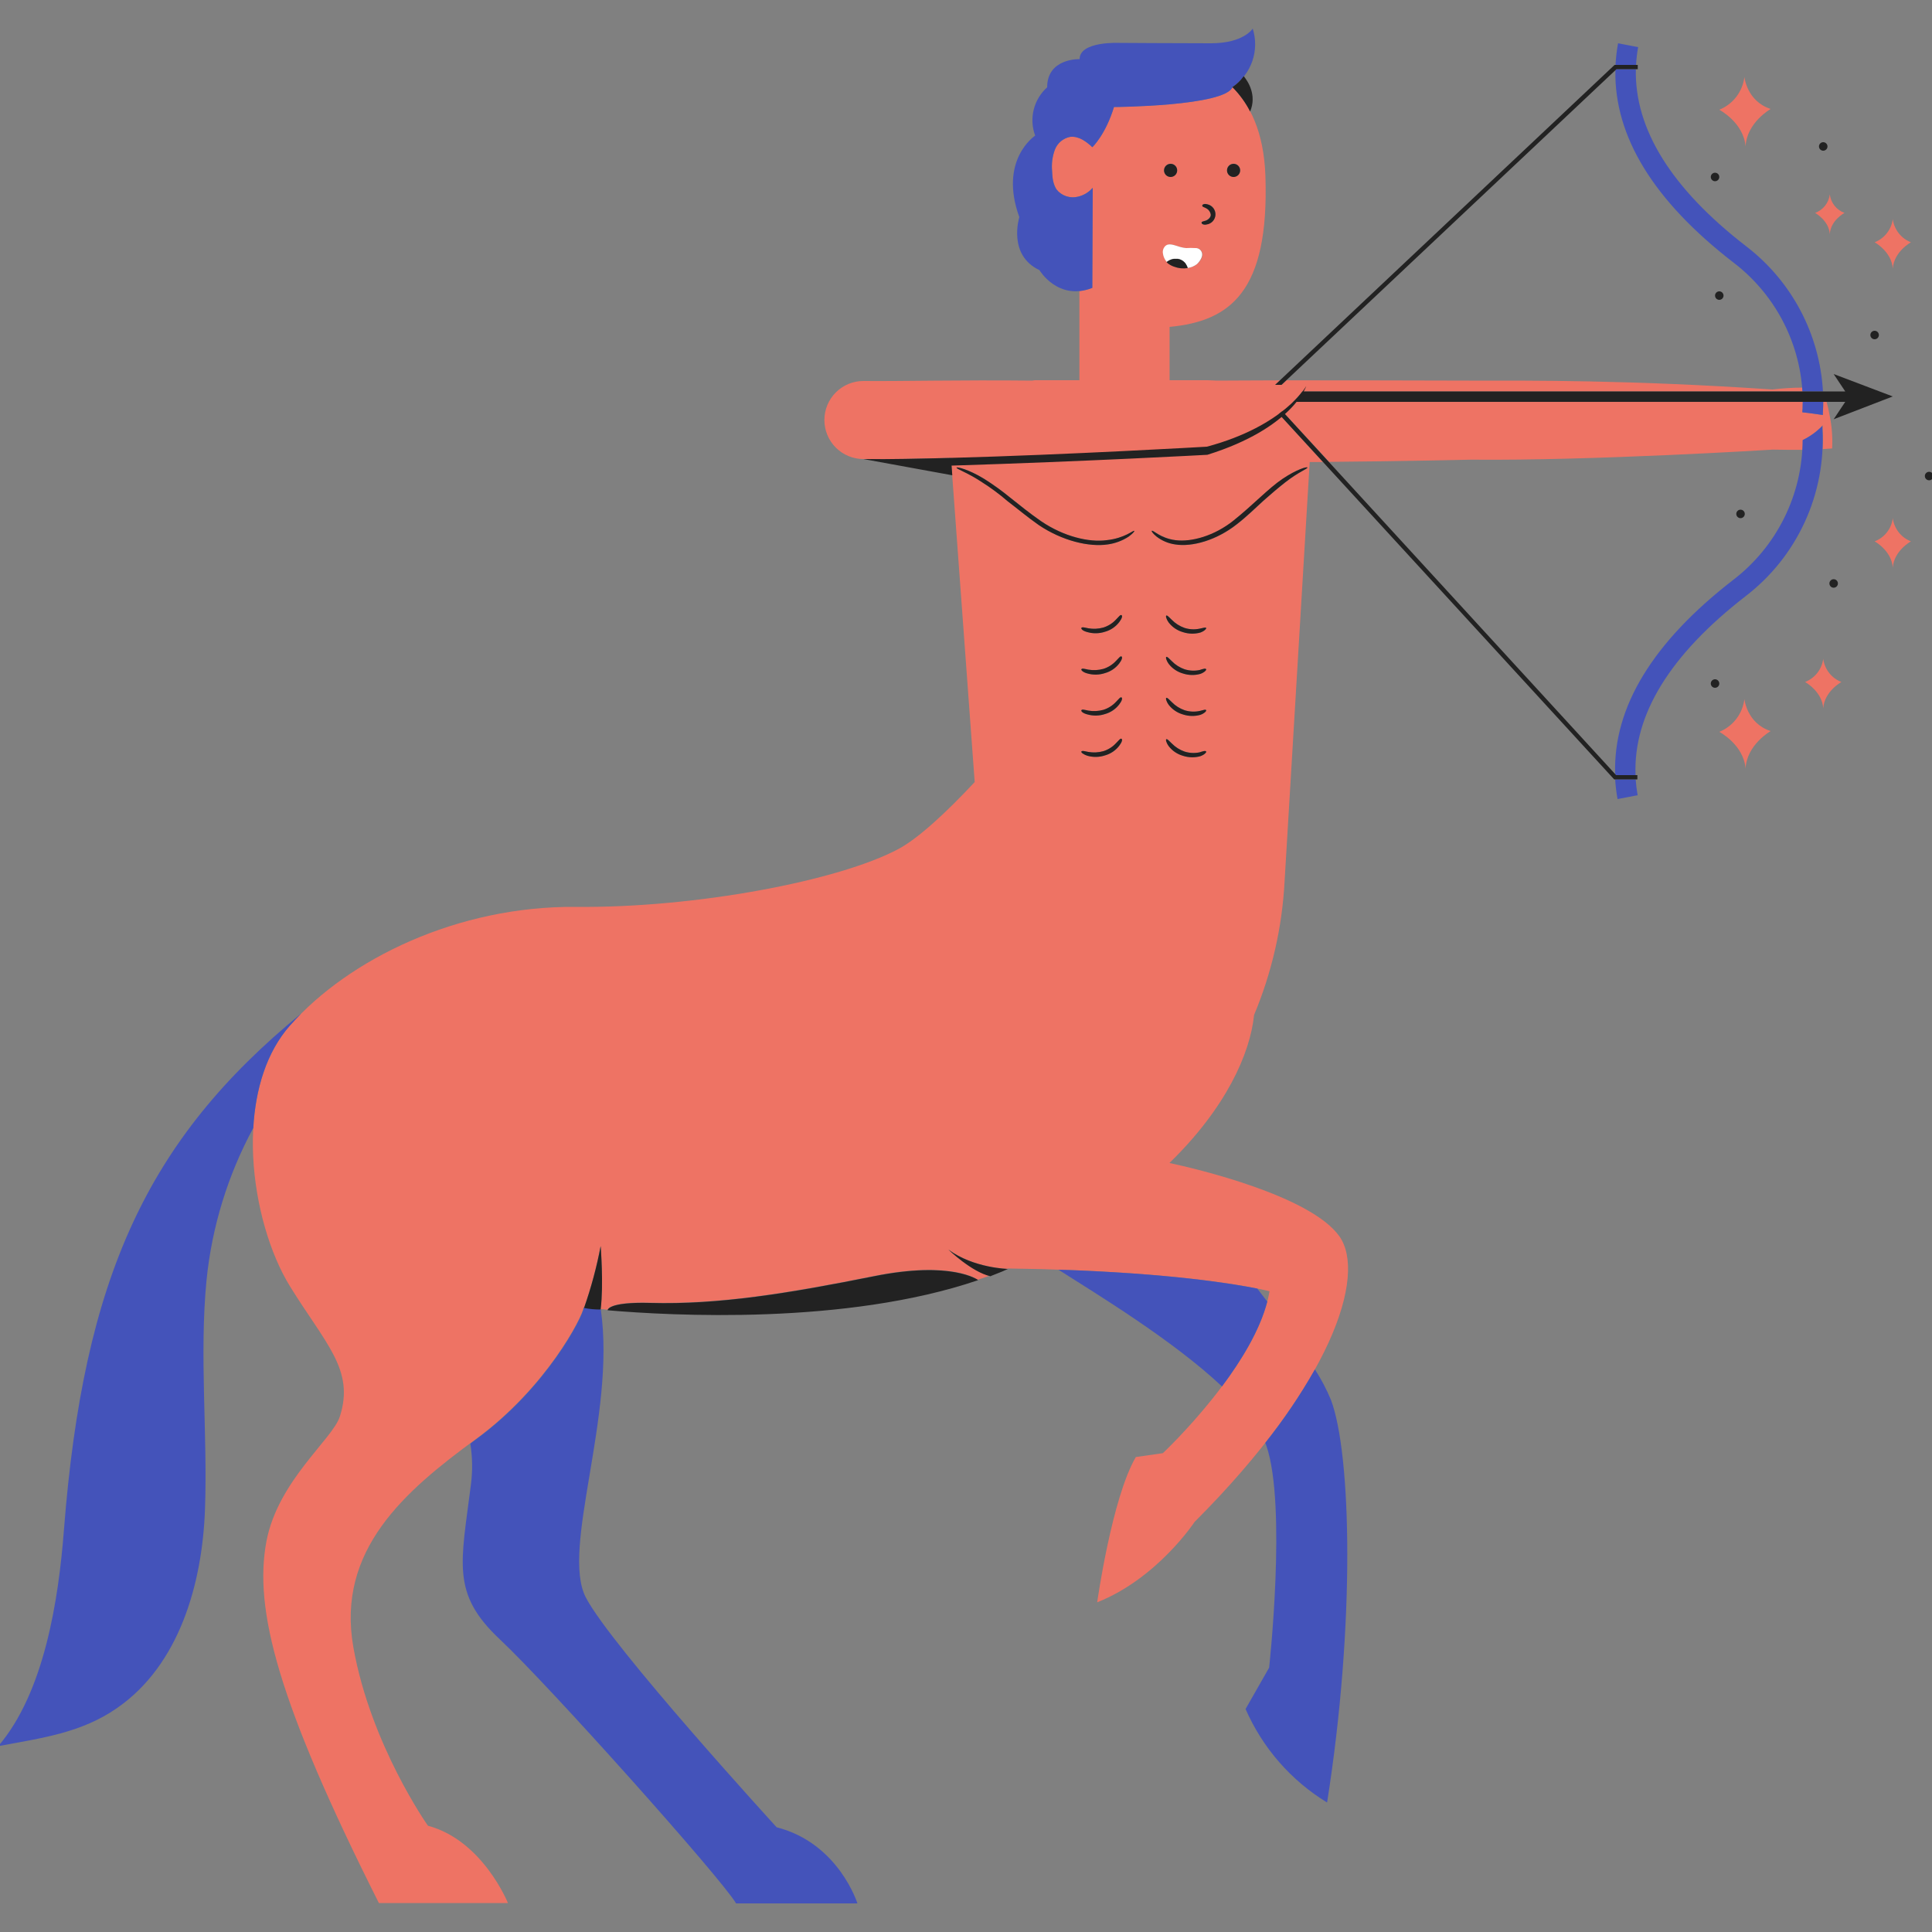 <svg width="500" height="500" viewBox="0 0 500 500" fill="none" xmlns="http://www.w3.org/2000/svg">
<rect x="0" y="0" width="500" height="500" fill="#808080" stroke="none"/>
<g clip-path="url(#clip0_4123_21738)">
<path d="M451.45 19.9C451.228 21.77 450.508 23.545 449.364 25.041C448.221 26.536 446.696 27.696 444.95 28.4C444.95 28.4 451.25 31.7 451.75 37.9C452.05 31.7 458.25 28.2 458.25 28.2C452.05 26.2 451.45 19.9 451.45 19.9Z" fill="#EE7364"/>
<path d="M451.45 180.9C451.228 182.77 450.508 184.545 449.364 186.041C448.221 187.536 446.696 188.696 444.95 189.4C444.95 189.4 451.25 192.7 451.75 198.9C452.05 192.7 458.25 189.2 458.25 189.2C452.05 187.2 451.45 180.9 451.45 180.9Z" fill="#EE7364"/>
<path d="M489.85 134.101C490.023 135.43 490.55 136.689 491.377 137.745C492.204 138.801 493.3 139.614 494.55 140.101C494.55 140.101 490.15 142.501 489.85 146.901C489.55 142.501 485.15 140.101 485.15 140.101C486.407 139.626 487.51 138.815 488.339 137.757C489.167 136.7 489.69 135.435 489.85 134.101Z" fill="#EE7364"/>
<path d="M489.85 56.7C490.023 58.03 490.55 59.289 491.377 60.345C492.204 61.4 493.3 62.214 494.55 62.7C494.55 62.7 490.15 65.1 489.85 69.5C489.55 65.1 485.15 62.7 485.15 62.7C486.4 62.214 487.496 61.4 488.323 60.345C489.15 59.289 489.677 58.03 489.85 56.7Z" fill="#EE7364"/>
<path d="M471.85 170.5C472.023 171.83 472.55 173.089 473.377 174.145C474.204 175.2 475.3 176.014 476.55 176.5C476.55 176.5 472.15 178.9 471.85 183.3C471.55 178.9 467.15 176.5 467.15 176.5C468.4 176.014 469.496 175.2 470.323 174.145C471.15 173.089 471.677 171.83 471.85 170.5Z" fill="#EE7364"/>
<path d="M473.55 50.301C473.424 51.374 473.002 52.392 472.331 53.24C471.66 54.087 470.766 54.732 469.75 55.101C469.75 55.101 473.35 57.101 473.55 60.601C473.75 57.001 477.35 55.101 477.35 55.101C476.334 54.732 475.44 54.087 474.769 53.24C474.098 52.392 473.676 51.374 473.55 50.301Z" fill="#EE7364"/>
<path d="M444.95 77.6C445.558 77.6 446.05 77.108 446.05 76.5C446.05 75.893 445.558 75.4 444.95 75.4C444.343 75.4 443.85 75.893 443.85 76.5C443.85 77.108 444.343 77.6 444.95 77.6Z" fill="#222222"/>
<path d="M471.85 39.001C472.458 39.001 472.95 38.508 472.95 37.901C472.95 37.293 472.458 36.801 471.85 36.801C471.242 36.801 470.75 37.293 470.75 37.901C470.75 38.508 471.242 39.001 471.85 39.001Z" fill="#222222"/>
<path d="M474.55 152.1C475.158 152.1 475.65 151.608 475.65 151C475.65 150.393 475.158 149.9 474.55 149.9C473.943 149.9 473.45 150.393 473.45 151C473.45 151.608 473.943 152.1 474.55 152.1Z" fill="#222222"/>
<path d="M499.25 124.301C499.858 124.301 500.35 123.808 500.35 123.201C500.35 122.593 499.858 122.101 499.25 122.101C498.643 122.101 498.15 122.593 498.15 123.201C498.15 123.808 498.643 124.301 499.25 124.301Z" fill="#222222"/>
<path d="M450.45 134.1C451.058 134.1 451.55 133.608 451.55 133C451.55 132.393 451.058 131.9 450.45 131.9C449.843 131.9 449.35 132.393 449.35 133C449.35 133.608 449.843 134.1 450.45 134.1Z" fill="#222222"/>
<path d="M443.85 178.001C444.458 178.001 444.95 177.508 444.95 176.901C444.95 176.293 444.458 175.801 443.85 175.801C443.242 175.801 442.75 176.293 442.75 176.901C442.75 177.508 443.242 178.001 443.85 178.001Z" fill="#222222"/>
<path d="M443.85 46.9C444.458 46.9 444.95 46.408 444.95 45.8C444.95 45.193 444.458 44.7 443.85 44.7C443.242 44.7 442.75 45.193 442.75 45.8C442.75 46.408 443.242 46.9 443.85 46.9Z" fill="#222222"/>
<path d="M485.15 87.801C485.758 87.801 486.25 87.308 486.25 86.701C486.25 86.093 485.758 85.601 485.15 85.601C484.543 85.601 484.05 86.093 484.05 86.701C484.05 87.308 484.543 87.801 485.15 87.801Z" fill="#222222"/>
<path d="M474.15 116.06C474.15 116.06 473.26 116.14 471.69 116.23C471.804 114.509 471.804 112.781 471.69 111.06V110.16C471.726 110.129 471.759 110.096 471.79 110.06H471.69V110.16C470.221 111.684 468.494 112.936 466.59 113.86C466.59 114.58 466.59 115.44 466.51 116.42C464.28 116.42 461.66 116.42 458.79 116.36C458.79 116.36 412.39 119.26 380.79 118.96C380.79 118.96 363.09 119.38 343.97 119.53L331.85 106.4C331.55 106.6 331.25 106.9 330.95 107.1L342.4 119.58H338.95L332.45 228.08C331.828 239.982 329.156 251.688 324.55 262.68C323.55 272.68 317.25 286.78 302.65 300.98C309.25 302.38 339.15 309.38 346.65 319.98C353.75 330.08 344.55 358.48 309.15 393.88C309.15 393.88 299.55 408.48 283.95 414.68C283.95 414.68 287.75 387.68 293.95 377.08L300.95 376.08C300.95 376.08 325.45 353.08 328.55 334.18C328.55 334.18 308.95 328.88 260.85 328.28L260.63 328.37C259.29 328.31 251.38 327.76 245.45 323.37C245.45 323.37 251.19 328.91 256.02 330.18C255.02 330.54 254.07 330.88 253.08 331.18C252.31 330.66 245.25 326.37 226.15 330.23C204.15 334.63 186.05 337.63 168.25 337.13C158.46 336.87 157.39 338.55 157.25 338.95L155.44 338.78C156.23 332.28 155.44 322.43 155.44 322.43C154.42 327.837 152.993 333.159 151.17 338.35H151.04C150.74 340.75 141.44 359.05 123.14 372.45C104.84 385.85 87 401.1 91.45 426.3C95.9 451.5 110.75 472.5 110.75 472.5C124.95 476.3 131.45 492.5 131.45 492.5H98.05C71.85 440.4 65.65 416.5 68.95 398.9C71.95 383.2 86.05 372.5 87.95 366.6C91.85 354.5 84.25 347.8 75.05 332.9C64.85 316.4 59.85 282.6 75.05 265.4C90.25 248.2 118.45 234.4 149.15 234.7C179.85 235 217.05 228 232.55 219.7C237.75 216.9 244.95 210.2 252.25 202.4L246.15 119.2V118.5C237.85 118.7 230.15 118.9 223.65 118.8H223.45C220.771 118.8 218.202 117.736 216.308 115.842C214.414 113.948 213.35 111.379 213.35 108.7C213.35 106.021 214.414 103.452 216.308 101.558C218.202 99.664 220.771 98.6 223.45 98.6C232.85 98.7 248.15 98.3 267.15 98.5C267.38 98.447 267.614 98.413 267.85 98.4H279.35V75.32C280.483 75.202 281.594 74.926 282.65 74.5L282.75 48.6C281.76 49.751 280.429 50.556 278.95 50.9C278.076 51.107 277.165 51.1 276.294 50.879C275.423 50.658 274.619 50.229 273.95 49.63C273.781 49.468 273.627 49.29 273.49 49.1C272.639 47.648 272.223 45.982 272.29 44.3C272.121 42.438 272.36 40.561 272.99 38.8C273.311 37.921 273.859 37.143 274.58 36.545C275.3 35.948 276.167 35.553 277.09 35.4C277.879 35.328 278.672 35.466 279.39 35.8V35.73C280.618 36.325 281.734 37.127 282.69 38.1C282.69 38.1 286.09 34.9 288.29 27.7C288.29 27.7 316.91 27.5 318.97 22.54C323.4 26.95 327.11 34.07 327.49 45.6C328.49 75.5 318.39 83.1 302.69 84.6V98.4H312.59C313.49 98.4 314.19 98.5 314.99 98.5C318.43 98.5 323.89 98.44 331.24 98.43L330 99.6H331.7L332.95 98.43C344.53 98.43 360.43 98.43 380.2 98.5C396.2 98.5 421.6 98.3 458.7 100.8C461.266 100.493 463.846 100.33 466.43 100.31C466.43 100.65 466.49 100.98 466.51 101.31H337.05C336.321 102.271 335.519 103.173 334.65 104.01H466.55C466.55 105.43 466.47 106.33 466.45 106.51V106.71C468.45 106.91 470.35 107.21 471.75 107.41V106.91C471.75 106.51 471.86 105.49 471.85 104.01H472.73C473.01 105.07 473.31 106.33 473.55 107.71C474.104 110.47 474.305 113.289 474.15 116.1V116.06ZM317.55 44.06C317.55 44.396 317.65 44.725 317.836 45.005C318.023 45.284 318.289 45.502 318.599 45.631C318.91 45.759 319.252 45.793 319.582 45.727C319.911 45.662 320.214 45.5 320.452 45.262C320.69 45.024 320.852 44.721 320.917 44.392C320.983 44.062 320.949 43.72 320.821 43.41C320.692 43.099 320.474 42.833 320.194 42.647C319.915 42.46 319.586 42.36 319.25 42.36C319.023 42.36 318.799 42.405 318.59 42.493C318.381 42.581 318.192 42.71 318.034 42.872C317.875 43.034 317.751 43.226 317.668 43.437C317.585 43.648 317.545 43.873 317.55 44.1V44.06ZM312.25 58.06C312.863 57.981 313.429 57.69 313.85 57.238C314.271 56.786 314.521 56.201 314.557 55.584C314.592 54.968 314.411 54.358 314.045 53.86C313.678 53.363 313.15 53.009 312.55 52.86C311.55 52.56 311.05 52.96 311.15 53.26C311.25 53.56 311.65 53.56 312.15 53.86C312.475 54.022 312.754 54.263 312.964 54.559C313.173 54.856 313.306 55.2 313.35 55.56C313.35 56.26 312.55 56.86 312.05 57.06C311.55 57.26 311.05 57.26 310.95 57.56C310.85 57.86 311.35 58.3 312.25 58.1V58.06ZM301.25 44.06C301.25 44.396 301.35 44.725 301.536 45.005C301.723 45.284 301.989 45.502 302.299 45.631C302.61 45.759 302.952 45.793 303.282 45.727C303.611 45.662 303.914 45.5 304.152 45.262C304.39 45.024 304.552 44.721 304.617 44.392C304.683 44.062 304.649 43.72 304.521 43.41C304.392 43.099 304.174 42.833 303.894 42.647C303.615 42.46 303.286 42.36 302.95 42.36C302.723 42.36 302.499 42.405 302.29 42.493C302.081 42.581 301.892 42.71 301.734 42.872C301.575 43.034 301.451 43.226 301.368 43.437C301.285 43.648 301.245 43.873 301.25 44.1V44.06ZM301 65.5C301.093 66.347 301.442 67.146 302 67.79C302.09 67.89 302.2 68 302.3 68.09C302.81 68.487 303.385 68.791 304 68.99C305.101 69.401 306.29 69.519 307.45 69.33C308.31 69.207 309.124 68.863 309.81 68.33C310.71 67.53 311.41 66.33 311.11 65.43C311.006 65.066 310.781 64.749 310.471 64.531C310.162 64.312 309.788 64.206 309.41 64.23C308.611 64.18 307.809 64.18 307.01 64.23C306.26 64.148 305.522 63.981 304.81 63.73C303.81 63.43 302.51 62.93 301.71 63.63C301.45 63.862 301.25 64.153 301.127 64.478C301.003 64.804 300.96 65.154 301 65.5ZM290.3 191.2C290 191 289.6 191.6 288.9 192.3C288.004 193.279 286.866 194.003 285.6 194.4C284.331 194.755 282.999 194.824 281.7 194.6C280.7 194.4 280.1 194.2 279.9 194.5C279.7 194.8 280.3 195.2 281.5 195.6C282.977 196.015 284.543 195.98 286 195.5C287.473 195.093 288.773 194.215 289.7 193C290.35 192.1 290.55 191.3 290.25 191.2H290.3ZM290.3 180.5C290 180.3 289.6 180.9 288.9 181.6C288.004 182.579 286.866 183.303 285.6 183.7C284.331 184.055 282.999 184.124 281.7 183.9C280.7 183.7 280.1 183.5 279.9 183.8C279.7 184.1 280.3 184.6 281.5 184.9C282.977 185.315 284.543 185.28 286 184.8C287.473 184.393 288.773 183.515 289.7 182.3C290.35 181.4 290.55 180.6 290.25 180.5H290.3ZM290.3 169.9C290 169.7 289.6 170.3 288.9 171C288.004 171.979 286.866 172.703 285.6 173.1C284.331 173.455 282.999 173.524 281.7 173.3C280.7 173.1 280.1 172.9 279.9 173.2C279.7 173.5 280.3 174 281.5 174.3C282.977 174.715 284.543 174.68 286 174.2C287.473 173.793 288.773 172.915 289.7 171.7C290.35 170.8 290.55 170 290.25 169.9H290.3ZM290.3 159.2C290 159 289.6 159.6 288.9 160.3C288.004 161.279 286.866 162.003 285.6 162.4C284.331 162.755 282.999 162.824 281.7 162.6C280.7 162.4 280.1 162.2 279.9 162.5C279.7 162.8 280.3 163.3 281.5 163.6C282.977 164.015 284.543 163.98 286 163.5C287.473 163.093 288.773 162.215 289.7 161C290.35 160.1 290.55 159.3 290.25 159.2H290.3ZM293.6 137.4C293.4 137.1 291.2 139.3 286.4 139.8C281.9 140.4 275.4 138.9 269.5 134.9C266.6 132.9 263.9 130.7 261.5 128.8C259.341 127.023 257.069 125.386 254.7 123.9C250.6 121.4 247.7 120.8 247.6 121C247.5 121.4 250.3 122.2 254.2 124.8C256.518 126.268 258.724 127.906 260.8 129.7C263.3 131.6 265.9 133.8 268.9 135.9C275 140 281.9 141.6 286.7 140.9C288.625 140.637 290.468 139.954 292.1 138.9C293.15 138.1 293.65 137.5 293.55 137.4H293.6ZM312.2 194.5C312 194.2 311.4 194.4 310.5 194.7C309.205 194.974 307.86 194.905 306.6 194.5C305.352 194.065 304.223 193.346 303.3 192.4C302.6 191.7 302.2 191.2 301.9 191.3C301.6 191.4 301.8 192.1 302.5 193.1C303.433 194.309 304.73 195.186 306.2 195.6C307.657 196.08 309.223 196.115 310.7 195.7C311.75 195.3 312.25 194.7 312.15 194.5H312.2ZM312.2 183.8C312 183.5 311.4 183.8 310.5 184C309.205 184.274 307.86 184.205 306.6 183.8C305.352 183.365 304.223 182.646 303.3 181.7C302.6 181 302.2 180.5 301.9 180.6C301.6 180.7 301.8 181.4 302.5 182.4C303.433 183.609 304.73 184.486 306.2 184.9C307.657 185.38 309.223 185.415 310.7 185C311.75 184.6 312.25 184 312.15 183.8H312.2ZM312.2 173.2C312 172.9 311.4 173.1 310.5 173.4C309.205 173.674 307.86 173.605 306.6 173.2C305.352 172.765 304.223 172.046 303.3 171.1C302.6 170.4 302.2 169.9 301.9 170C301.6 170.1 301.8 170.8 302.5 171.8C303.433 173.009 304.73 173.886 306.2 174.3C307.657 174.78 309.223 174.815 310.7 174.4C311.75 174 312.25 173.4 312.15 173.2H312.2ZM312.2 162.5C312 162.3 311.4 162.5 310.5 162.7C309.205 162.974 307.86 162.905 306.6 162.5C305.352 162.065 304.223 161.346 303.3 160.4C302.6 159.7 302.2 159.2 301.9 159.3C301.6 159.4 301.8 160.1 302.5 161.1C303.433 162.309 304.73 163.186 306.2 163.6C307.657 164.08 309.223 164.115 310.7 163.7C311.75 163.3 312.25 162.7 312.15 162.5H312.2ZM319.3 134.7C314.3 138.7 308.4 140.4 304.3 139.8C300.2 139.2 298.4 137 298.1 137.4C298 137.5 298.4 138.1 299.4 138.9C300.803 139.966 302.455 140.655 304.2 140.9C308.6 141.6 314.9 139.8 320.1 135.7C322.7 133.7 324.9 131.5 327 129.6C329.1 127.7 331 126.1 332.7 124.8C336 122.2 338.5 121.3 338.4 121C338.3 120.7 335.6 121.4 332 123.9C328.4 126.4 324.25 130.7 319.25 134.7H319.3Z" fill="#EE7364"/>
<path d="M311.05 65.4C310.946 65.036 310.721 64.719 310.411 64.501C310.102 64.282 309.728 64.177 309.35 64.2C308.551 64.15 307.749 64.15 306.95 64.2C306.2 64.118 305.462 63.951 304.75 63.7C303.75 63.4 302.45 62.9 301.65 63.6C301.388 63.836 301.187 64.132 301.065 64.464C300.943 64.795 300.903 65.15 300.95 65.5C301.043 66.347 301.392 67.146 301.95 67.79C302.481 67.352 303.12 67.065 303.8 66.96H304.8C305.231 67.028 305.642 67.186 306.007 67.424C306.372 67.662 306.684 67.974 306.92 68.34C307.147 68.64 307.316 68.979 307.42 69.34C308.28 69.218 309.094 68.873 309.78 68.34C310.65 67.5 311.35 66.3 311.05 65.4Z" fill="white"/>
<path d="M471.75 110.1C471.719 110.136 471.686 110.17 471.65 110.2V110.1H471.75ZM418 201.7C418.108 203.411 418.315 205.114 418.62 206.8L423.82 205.8C423.576 204.444 423.406 203.075 423.31 201.7H418ZM471.62 110.2C470.151 111.724 468.424 112.977 466.52 113.9C466.488 120.909 464.849 127.817 461.728 134.093C458.608 140.369 454.089 145.845 448.52 150.1C427.75 166.19 417.47 183 418 200.29L418.28 200.6H423.28C422.65 184.96 432.22 169.43 451.75 154.3C458.327 149.258 463.577 142.69 467.044 135.162C470.512 127.635 472.093 119.376 471.65 111.1L471.62 110.2ZM423.36 17.9H418.36L418.06 18.18C417.74 35.32 427.95 51.96 448.56 67.9C453.769 71.855 458.065 76.885 461.155 82.648C464.246 88.412 466.059 94.773 466.47 101.3H471.78C471.369 93.967 469.375 86.81 465.937 80.32C462.498 73.829 457.696 68.16 451.86 63.7C432.52 48.74 423 33.37 423.36 17.9ZM423.41 16.8C423.491 15.257 423.672 13.72 423.95 12.2L418.75 11.2C418.411 13.051 418.194 14.921 418.1 16.8H423.41ZM466.55 104C466.55 105.42 466.47 106.32 466.45 106.5V106.7C468.45 106.9 470.35 107.2 471.75 107.4V106.9C471.75 106.5 471.86 105.48 471.85 104H466.55ZM319 22.5C317.1 27.5 288.3 27.7 288.3 27.7C286.1 34.9 282.7 38.1 282.7 38.1C281.1 36.6 279.2 35.21 277 35.41C276.106 35.575 275.269 35.965 274.569 36.544C273.869 37.124 273.329 37.873 273 38.72C272.354 40.464 272.104 42.329 272.27 44.18C272.37 45.88 272.48 47.66 273.39 48.98C274.036 49.813 274.911 50.438 275.908 50.779C276.905 51.12 277.98 51.163 279 50.9C280.479 50.557 281.81 49.751 282.8 48.6L282.7 74.5C273.8 78 269 69.9 269 69.9C260.7 66 263.8 56.2 263.8 56.2C258.4 41.3 267.9 35.1 267.9 35.1C267.102 32.946 266.971 30.602 267.524 28.373C268.077 26.143 269.288 24.132 271 22.6C271 15 279.4 15.3 279.4 15.3C279.4 10.6 289.7 11.1 289.7 11.1C289.7 11.1 304.9 11.2 313.4 11.2C321.9 11.2 324.2 7.4 324.2 7.4C325.073 10.142 325.039 13.092 324.102 15.812C323.165 18.532 321.376 20.878 319 22.5ZM65.55 291.92C66.12 281.87 68.96 272.3 75.05 265.4C75.97 264.4 76.93 263.33 77.94 262.31C38 295 21.62 330.77 16.55 395.9C15.15 414.1 11.45 438 -0.45 451.9C10.75 449.8 21.05 448.5 30.35 442C46.35 430.9 52.35 410 53.05 390.6C53.75 371.2 51.55 350.7 53.45 331.3C54.837 317.502 58.95 304.117 65.55 291.92ZM201 472.9C201 472.9 158.1 426 151.6 413.4C145.1 400.8 159.4 366.4 155.5 339L155.33 338.84C152.62 338.59 151.1 338.4 151.1 338.4C150.8 340.8 141.5 359.1 123.2 372.5L121.72 373.6C122.267 377.041 122.328 380.542 121.9 384C119.3 404.7 116.7 412.4 129.4 424.3C142.1 436.2 186.6 486 190.5 492.6H221.9C221.9 492.6 217.05 477 201 472.9ZM340.3 354.4C336.521 361.058 332.228 367.411 327.46 373.4C327.56 373.66 327.66 373.93 327.75 374.19C333.05 389.69 328.45 431.59 328.45 431.59L322.35 442.29C326.733 452.332 334.1 460.781 343.45 466.49C350.75 420.29 349.75 376.39 344.45 362.29C343.305 359.542 341.917 356.901 340.3 354.4ZM325.39 333.49C319.04 332.21 302.81 329.55 273.91 328.59C283.91 334.97 303.45 346.77 316.25 358.81C321.25 352.11 326.05 344.28 327.97 336.86L325.39 333.49Z" fill="#4453BA"/>
<path d="M151.15 338.501C152.981 333.282 154.418 327.934 155.45 322.501C155.45 322.501 156.25 332.401 155.45 338.901C154.007 338.91 152.567 338.776 151.15 338.501ZM260.85 328.401C260.85 328.401 251.95 328.201 245.45 323.401C245.45 323.401 251.45 329.201 256.35 330.301C256.35 330.201 259.25 329.201 260.85 328.401ZM293.55 137.401C293.65 137.501 293.15 138.101 292.05 138.901C290.418 139.955 288.575 140.637 286.65 140.901C281.85 141.601 274.95 140.001 268.85 135.901C265.85 133.801 263.25 131.601 260.75 129.701C258.674 127.907 256.468 126.269 254.15 124.801C250.25 122.201 247.45 121.401 247.55 121.001C247.65 120.801 250.55 121.401 254.65 123.901C257.019 125.387 259.291 127.024 261.45 128.801C263.85 130.701 266.55 132.901 269.45 134.901C275.35 138.901 281.85 140.401 286.35 139.801C291.15 139.301 293.35 137.101 293.55 137.401ZM298.05 137.401C298.35 137.001 300.15 139.301 304.25 139.801C308.35 140.301 314.25 138.701 319.25 134.701C324.25 130.701 328.35 126.301 331.95 123.901C335.55 121.501 338.25 120.701 338.35 121.001C338.45 121.301 335.95 122.201 332.65 124.801C330.95 126.134 329.05 127.734 326.95 129.601C324.85 131.501 322.65 133.701 320.05 135.701C314.85 139.801 308.55 141.601 304.15 140.901C302.405 140.656 300.753 139.967 299.35 138.901C298.35 138.101 298 137.501 298.05 137.401ZM312.15 162.501C312.25 162.701 311.75 163.301 310.65 163.701C309.173 164.116 307.607 164.081 306.15 163.601C304.68 163.186 303.383 162.31 302.45 161.101C301.75 160.101 301.65 159.401 301.85 159.301C302.05 159.201 302.55 159.701 303.25 160.401C304.173 161.347 305.302 162.066 306.55 162.501C307.81 162.906 309.155 162.975 310.45 162.701C311.35 162.501 312 162.301 312.15 162.501ZM312.15 173.201C312.25 173.401 311.75 174.001 310.65 174.401C309.173 174.816 307.607 174.781 306.15 174.301C304.68 173.886 303.383 173.01 302.45 171.801C301.75 170.801 301.65 170.101 301.85 170.001C302.05 169.901 302.55 170.401 303.25 171.101C304.173 172.047 305.302 172.766 306.55 173.201C307.81 173.606 309.155 173.675 310.45 173.401C311.35 173.101 312 172.901 312.15 173.201ZM312.15 183.801C312.25 184.001 311.75 184.601 310.65 185.001C309.173 185.416 307.607 185.381 306.15 184.901C304.68 184.486 303.383 183.61 302.45 182.401C301.75 181.401 301.65 180.701 301.85 180.601C302.05 180.501 302.55 181.001 303.25 181.701C304.173 182.647 305.302 183.366 306.55 183.801C307.81 184.206 309.155 184.275 310.45 184.001C311.35 183.801 312 183.501 312.15 183.801ZM312.15 194.501C312.25 194.701 311.75 195.301 310.65 195.701C309.173 196.116 307.607 196.081 306.15 195.601C304.68 195.186 303.383 194.31 302.45 193.101C301.75 192.101 301.65 191.401 301.85 191.301C302.05 191.201 302.55 191.701 303.25 192.401C304.173 193.347 305.302 194.066 306.55 194.501C307.81 194.906 309.155 194.975 310.45 194.701C311.35 194.401 312 194.201 312.15 194.501ZM279.85 162.501C280.05 162.201 280.65 162.401 281.65 162.601C282.949 162.824 284.281 162.756 285.55 162.401C286.816 162.004 287.954 161.279 288.85 160.301C289.55 159.601 289.95 159.001 290.25 159.201C290.55 159.401 290.35 160.101 289.65 161.001C288.723 162.216 287.423 163.094 285.95 163.501C284.493 163.981 282.927 164.016 281.45 163.601C280.25 163.301 279.75 162.801 279.85 162.501ZM279.85 173.201C280.05 172.901 280.65 173.101 281.65 173.301C282.949 173.524 284.281 173.456 285.55 173.101C286.816 172.704 287.954 171.979 288.85 171.001C289.55 170.301 289.95 169.701 290.25 169.901C290.55 170.101 290.35 170.801 289.65 171.701C288.723 172.916 287.423 173.794 285.95 174.201C284.493 174.681 282.927 174.716 281.45 174.301C280.25 174.001 279.75 173.401 279.85 173.201ZM279.85 183.801C280.05 183.501 280.65 183.701 281.65 183.901C282.949 184.124 284.281 184.056 285.55 183.701C286.816 183.304 287.954 182.579 288.85 181.601C289.55 180.901 289.95 180.301 290.25 180.501C290.55 180.701 290.35 181.401 289.65 182.301C288.723 183.516 287.423 184.394 285.95 184.801C284.493 185.281 282.927 185.316 281.45 184.901C280.25 184.601 279.75 184.101 279.85 183.801ZM279.85 194.501C280.05 194.201 280.65 194.401 281.65 194.601C282.949 194.824 284.281 194.756 285.55 194.401C286.816 194.004 287.954 193.279 288.85 192.301C289.55 191.601 289.95 191.001 290.25 191.201C290.55 191.401 290.35 192.101 289.65 193.001C288.723 194.216 287.423 195.094 285.95 195.501C284.493 195.981 282.927 196.016 281.45 195.601C280.25 195.201 279.75 194.701 279.85 194.501ZM319.25 42.401C319.586 42.401 319.915 42.501 320.194 42.687C320.474 42.874 320.692 43.14 320.821 43.45C320.949 43.761 320.983 44.103 320.917 44.432C320.852 44.762 320.69 45.065 320.452 45.303C320.214 45.541 319.911 45.703 319.582 45.768C319.252 45.834 318.91 45.8 318.599 45.671C318.289 45.543 318.023 45.325 317.837 45.045C317.65 44.766 317.55 44.437 317.55 44.101C317.55 43.65 317.729 43.218 318.048 42.899C318.367 42.58 318.799 42.401 319.25 42.401ZM302.95 42.401C303.286 42.401 303.615 42.501 303.895 42.687C304.174 42.874 304.392 43.14 304.521 43.45C304.649 43.761 304.683 44.103 304.617 44.432C304.552 44.762 304.39 45.065 304.152 45.303C303.914 45.541 303.611 45.703 303.282 45.768C302.952 45.834 302.61 45.8 302.299 45.671C301.989 45.543 301.723 45.325 301.537 45.045C301.35 44.766 301.25 44.437 301.25 44.101C301.25 43.873 301.295 43.648 301.384 43.438C301.473 43.229 301.602 43.039 301.766 42.881C301.929 42.722 302.122 42.598 302.334 42.516C302.546 42.433 302.773 42.394 303 42.401H302.95ZM310.95 57.601C311.05 57.301 311.45 57.301 312.05 57.101C312.65 56.901 313.35 56.301 313.35 55.601C313.306 55.24 313.173 54.897 312.964 54.6C312.754 54.303 312.475 54.063 312.15 53.901C311.65 53.601 311.25 53.601 311.15 53.301C311.05 53.001 311.55 52.601 312.55 52.901C313.15 53.05 313.678 53.404 314.045 53.901C314.411 54.398 314.592 55.008 314.557 55.625C314.521 56.242 314.271 56.827 313.85 57.279C313.429 57.731 312.863 58.022 312.25 58.101C311.35 58.301 310.85 57.801 311 57.601H310.95ZM253.15 331.301C253.15 331.301 246.45 326.201 226.15 330.301C204.15 334.701 186.05 337.701 168.25 337.201C157.15 336.901 157.25 339.101 157.25 339.101C173.65 340.501 218.75 343.001 253.15 331.301ZM306.89 68.301C306.646 67.95 306.331 67.653 305.966 67.429C305.601 67.205 305.194 67.059 304.77 67.001H303.77C303.085 67.107 302.443 67.398 301.91 67.841C302 67.941 302.11 68.051 302.21 68.141C302.72 68.537 303.295 68.842 303.91 69.041C305.011 69.452 306.2 69.569 307.36 69.381C307.268 69.008 307.109 68.656 306.89 68.341V68.301ZM331.65 99.601L418.35 17.901H423.85V16.801H417.85L330 99.601H331.65ZM489.85 102.601L474.55 96.801L477.55 101.301H337.05C336.321 102.261 335.519 103.164 334.65 104.001H477.55L474.55 108.501L489.85 102.601ZM331.85 106.401C331.55 106.601 331.25 106.901 330.95 107.101L417.65 201.601L417.75 201.701H423.75V200.601H418.25L331.85 106.401ZM312.35 115.601C312.35 115.601 276.15 117.701 246.15 118.501C237.85 118.701 230.15 118.901 223.65 118.801H223.45L246.45 123.001L246.26 120.441V120.501C281.56 119.401 312.46 117.701 312.46 117.701C334.56 110.801 338.06 99.901 338.06 99.901C338.06 99.901 332.45 110.201 312.35 115.601ZM318.93 22.541C320.782 24.396 322.334 26.528 323.53 28.861C325.33 24.621 322.98 21.051 321.87 19.711C321.096 20.812 320.122 21.758 319 22.501L318.93 22.541Z" fill="#222222"/>
</g>
<defs>
<clipPath id="clip0_4123_21738">
<rect width="500" height="500" fill="white"/>
</clipPath>
</defs>
</svg>
